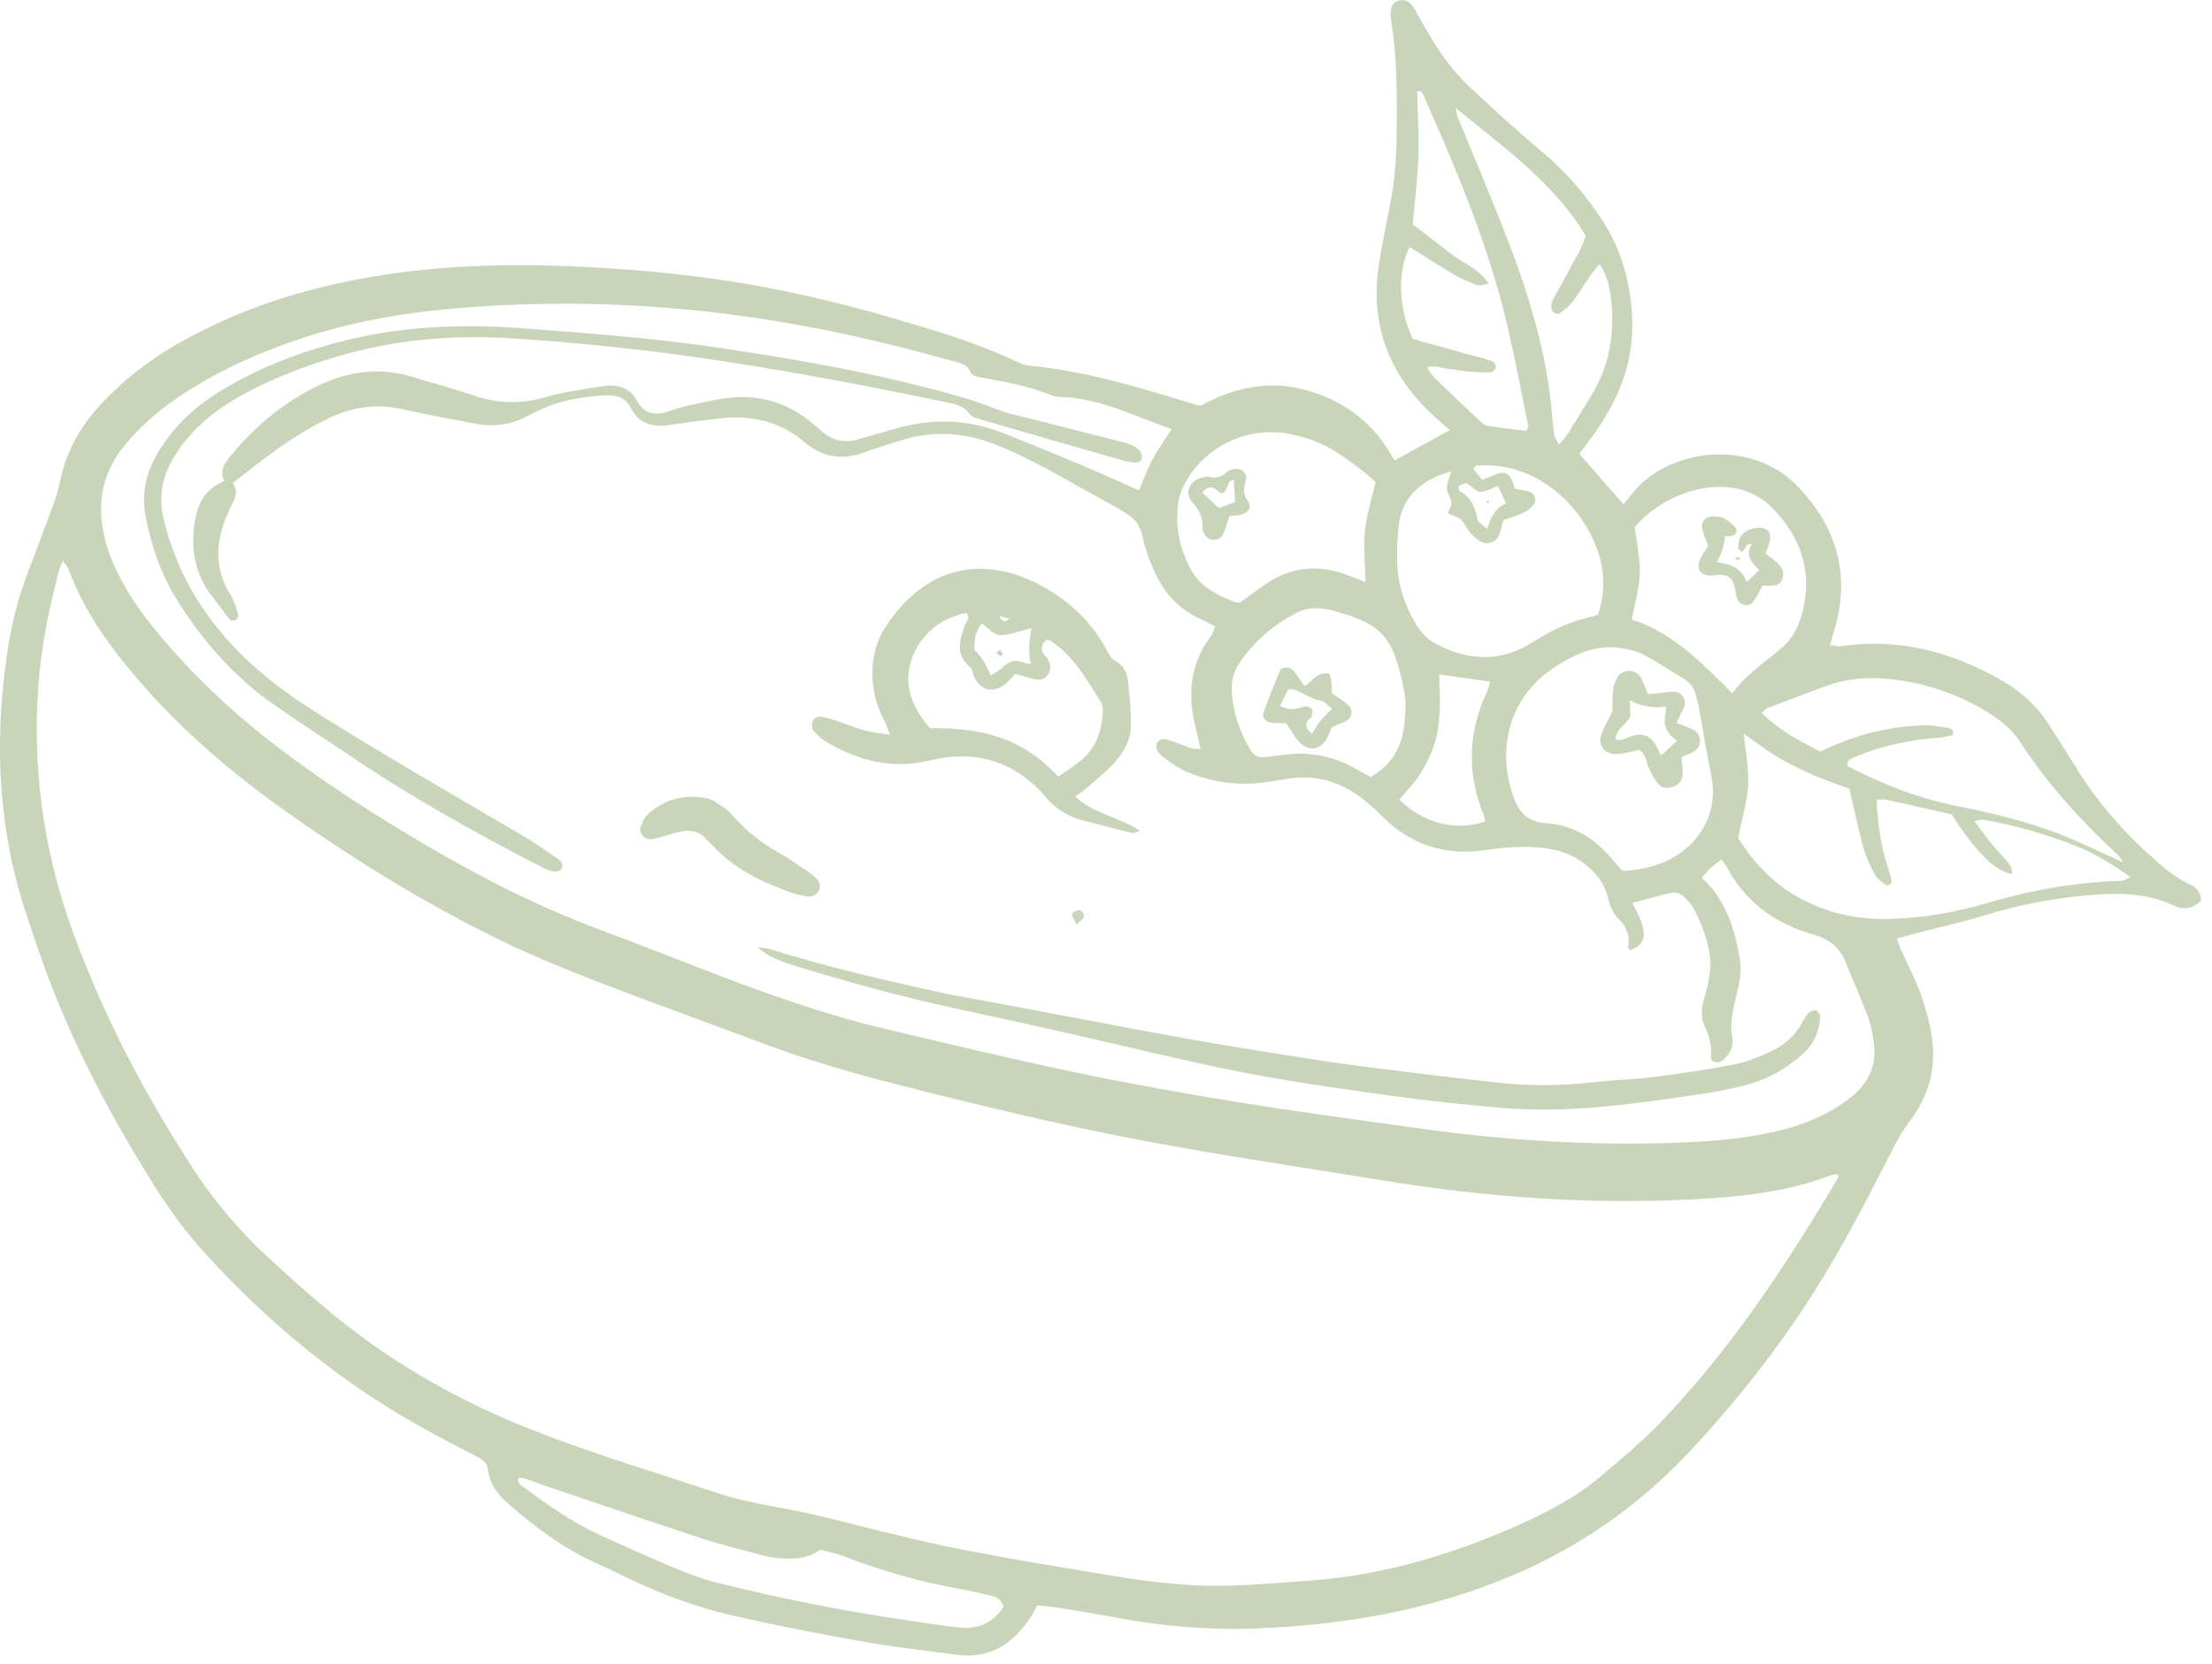 <svg width="198" height="149" viewBox="0 0 198 149" fill="none" xmlns="http://www.w3.org/2000/svg">
<g clip-path="url(#clip0_26_666)">
<path d="M141.36 40.63C142.7 42.16 143.98 43.61 145.32 45.14C145.56 44.85 145.8 44.58 146.02 44.29C149.17 40.18 156.7 39.12 160.94 43.57C164.26 47.05 165.61 51.16 164.32 55.94C164.17 56.5 164.01 57.06 163.81 57.76C164.2 57.8 164.49 57.89 164.77 57.85C170.03 57.08 174.83 58.39 179.34 61.01C180.93 61.94 182.27 63.17 183.29 64.71C184.11 65.96 184.91 67.22 185.69 68.5C187.53 71.52 189.79 74.19 192.42 76.56C193.48 77.51 194.54 78.47 195.85 79.1C196.41 79.37 197.04 79.69 197.01 80.65C196.36 81.29 195.53 81.52 194.62 81.09C192.04 79.87 189.32 79.92 186.58 80.18C183.53 80.47 180.54 81.05 177.61 81.96C175.75 82.54 173.84 82.95 171.95 83.44C171.26 83.62 170.58 83.81 169.78 84.02C169.94 84.45 170.05 84.8 170.21 85.14C170.77 86.39 171.42 87.6 171.88 88.88C172.34 90.16 172.72 91.49 172.92 92.83C173.34 95.59 172.66 98.11 170.96 100.36C170.38 101.13 169.87 101.97 169.44 102.84C166.79 108.06 164.1 113.25 160.79 118.09C157.89 122.34 154.65 126.33 151.13 130.07C146.61 134.87 141.34 138.54 135.23 141.11C127.86 144.21 120.17 145.51 112.24 145.8C108.06 145.95 103.93 145.58 99.83 144.81C98.1 144.49 96.37 144.2 94.64 143.92C94.07 143.83 93.49 143.79 92.84 143.72C92.64 144.09 92.49 144.44 92.28 144.75C90.7 147.17 88.6 148.56 85.58 148.14C83.07 147.79 80.54 147.54 78.05 147.11C73.95 146.4 69.87 145.61 65.8 144.69C62.47 143.94 59.33 142.78 56.26 141.32C55.38 140.9 54.52 140.45 53.62 140.06C50.66 138.77 48.11 136.89 45.69 134.8C44.68 133.93 43.83 132.97 43.68 131.58C43.61 130.89 43.13 130.62 42.58 130.35C39.28 128.67 36.02 126.91 32.93 124.85C27.61 121.29 22.83 117.1 18.51 112.38C16.66 110.36 15.05 108.15 13.61 105.83C9.61 99.41 6.11 92.74 3.62 85.57C3.21 84.4 2.82 83.23 2.43 82.06C-0.12 74.58 -0.52 66.91 0.55 59.14C0.9 56.57 1.45 54.01 2.38 51.57C3.19 49.44 3.99 47.31 4.77 45.18C5.01 44.51 5.23 43.82 5.37 43.13C5.89 40.5 7.14 38.26 8.93 36.3C10.97 34.08 13.33 32.25 15.94 30.76C21.96 27.32 28.48 25.42 35.3 24.47C41.31 23.63 47.35 23.6 53.39 23.95C58 24.22 62.59 24.68 67.14 25.47C71.5 26.23 75.8 27.28 80.05 28.52C83.8 29.62 87.54 30.72 91.08 32.41C91.43 32.58 91.81 32.71 92.19 32.74C97.28 33.24 102.13 34.72 106.98 36.22C107.1 36.26 107.24 36.26 107.52 36.31C110.47 34.66 113.72 33.98 117.15 34.99C120.54 35.99 123.13 38.04 124.82 41.23C126.43 40.34 128.04 39.46 129.77 38.51C129.39 38.18 129.07 37.89 128.74 37.6C124.57 33.96 122.61 29.45 123.4 23.89C123.68 21.96 124.09 20.05 124.46 18.14C124.86 16.09 125 14.02 125.02 11.93C125.05 8.55 125.07 5.17 124.52 1.82C124.35 0.79 124.65 0.15 125.26 0.04C126.05 -0.1 126.42 0.42 126.75 1.03C127.18 1.83 127.64 2.62 128.11 3.4C129.14 5.15 130.38 6.73 131.88 8.1C133.84 9.9 135.79 11.72 137.84 13.42C140.07 15.27 141.94 17.41 143.49 19.83C145.18 22.46 145.96 25.37 146.1 28.5C146.28 32.63 144.74 36.11 142.35 39.32C142.01 39.78 141.66 40.23 141.34 40.64L141.36 40.63ZM164.5 105.11C164.22 105.16 164.02 105.17 163.85 105.23C160.54 106.5 157.07 107 153.56 107.25C143.46 107.97 133.43 107.27 123.46 105.63C118.39 104.8 113.31 104.04 108.25 103.18C104.6 102.56 100.95 101.89 97.33 101.12C93.13 100.23 88.95 99.25 84.79 98.22C79.3 96.87 73.81 95.48 68.5 93.49C63.45 91.59 58.36 89.78 53.33 87.83C50.3 86.66 47.29 85.41 44.38 83.98C37.61 80.64 31.21 76.66 25.07 72.27C19.98 68.62 15.31 64.51 11.34 59.63C9.19 56.99 7.32 54.19 6.14 50.97C6.06 50.76 5.89 50.59 5.63 50.2C5.45 50.65 5.34 50.87 5.28 51.1C4.51 54.06 3.85 57.04 3.55 60.09C2.76 68.11 3.77 75.89 6.54 83.48C9.25 90.92 12.9 97.86 17.19 104.49C19.1 107.45 21.37 110.14 23.96 112.53C25.87 114.29 27.8 116.03 29.81 117.68C35.18 122.09 41.19 125.48 47.62 128.01C53.24 130.22 59.05 131.95 64.79 133.85C65.96 134.24 67.18 134.45 68.39 134.71C69.79 135.01 71.2 135.21 72.59 135.54C76.77 136.52 80.91 137.67 85.11 138.52C90.2 139.55 95.34 140.37 100.47 141.22C102.39 141.54 104.33 141.75 106.28 141.89C109.86 142.14 113.42 141.78 116.98 141.53C124.22 141.03 131.01 138.9 137.52 135.79C139.52 134.83 141.44 133.72 143.14 132.29C144.98 130.74 146.84 129.2 148.51 127.48C154.87 120.89 159.87 113.3 164.52 105.46C164.55 105.41 164.52 105.33 164.52 105.1L164.5 105.11ZM104.87 38.42C101.47 37.22 98.34 35.59 94.73 35.53C94.48 35.53 94.22 35.43 93.98 35.33C91.97 34.54 89.86 34.16 87.74 33.78C87.44 33.73 86.99 33.61 86.91 33.4C86.59 32.58 85.87 32.49 85.19 32.3C79.05 30.57 72.84 29.17 66.51 28.3C58.3 27.16 50.07 26.9 41.81 27.52C36.87 27.89 32 28.67 27.27 30.2C23.54 31.41 19.98 32.98 16.67 35.09C14.68 36.35 12.88 37.85 11.35 39.64C9.66 41.6 8.84 43.86 9.09 46.48C9.24 48.05 9.7 49.54 10.37 50.96C11.35 53.04 12.65 54.9 14.11 56.65C17.11 60.27 20.49 63.49 24.2 66.38C28.41 69.66 32.89 72.55 37.47 75.28C42.79 78.44 48.28 81.24 54.1 83.39C57.03 84.47 59.93 85.62 62.84 86.75C68.24 88.84 73.69 90.81 79.34 92.14C84.97 93.47 90.6 94.82 96.27 96.01C101.11 97.02 105.97 97.9 110.85 98.68C116.3 99.56 121.78 100.29 127.26 101.05C134.61 102.08 142 102.56 149.43 102.33C152.29 102.24 155.15 102.06 157.96 101.51C160.14 101.08 162.25 100.44 164.17 99.28C164.83 98.88 165.48 98.42 166.06 97.91C167.41 96.7 167.99 95.15 167.73 93.35C167.62 92.58 167.49 91.8 167.22 91.07C166.6 89.43 165.88 87.83 165.23 86.2C164.69 84.84 163.8 84.09 162.32 83.67C159.03 82.74 156.33 80.87 154.65 77.76C154.51 77.49 154.31 77.26 154.09 76.94C153.38 77.46 152.8 77.94 152.35 78.6C154.48 80.56 155.25 83.1 155.72 85.75C155.87 86.56 155.8 87.45 155.63 88.26C155.3 89.77 154.77 91.22 155.06 92.84C155.2 93.65 154.84 94.51 154.04 95.03C153.7 95.25 153.09 95.03 153.14 94.65C153.29 93.63 152.98 92.74 152.57 91.83C152.27 91.16 152.28 90.44 152.46 89.72C152.62 89.09 152.83 88.47 152.93 87.83C153.04 87.13 153.16 86.4 153.07 85.71C152.87 84.15 152.32 82.68 151.58 81.3C151.34 80.86 150.95 80.47 150.55 80.15C150.33 79.97 149.93 79.86 149.65 79.92C148.47 80.19 147.3 80.53 146.1 80.84C147.54 83.41 147.48 84.48 145.92 85.08C145.86 84.98 145.72 84.86 145.74 84.78C145.91 83.8 145.63 83 144.91 82.31C144.38 81.8 144.12 81.14 143.95 80.43C143.59 78.89 142.59 77.81 141.29 76.96C140.4 76.38 139.41 76.09 138.37 75.95C136.55 75.7 134.74 75.84 132.93 76.11C129.35 76.64 126.25 75.63 123.68 73.05C123.18 72.54 122.65 72.06 122.09 71.61C120.06 69.97 117.76 69.3 115.16 69.74C114.52 69.85 113.87 69.93 113.23 70.03C110.85 70.39 108.55 70.03 106.35 69.15C105.52 68.82 104.77 68.26 104.05 67.72C103.47 67.28 103.37 66.68 103.67 66.39C104.08 65.98 104.52 66.22 104.94 66.36C105.49 66.55 106.03 66.78 106.59 66.97C106.81 67.04 107.07 67.03 107.47 67.08C107.3 66.33 107.16 65.71 107.01 65.1C106.29 62.18 106.51 59.42 108.4 56.94C108.58 56.71 108.64 56.4 108.77 56.09C108.31 55.85 107.98 55.64 107.63 55.49C105.67 54.67 104.3 53.22 103.42 51.34C102.93 50.29 102.5 49.17 102.27 48.04C102.08 47.12 101.65 46.5 100.91 46.03C100.53 45.79 100.14 45.55 99.75 45.33C98.73 44.76 97.7 44.2 96.68 43.63C94.19 42.24 91.72 40.81 89.03 39.77C86.16 38.65 83.35 38.55 80.45 39.48C79.4 39.82 78.34 40.14 77.3 40.52C75.35 41.23 73.57 40.91 72.01 39.58C69.89 37.77 67.44 37.19 64.74 37.43C63.12 37.58 61.52 37.82 59.91 38.05C58.42 38.27 57.19 37.96 56.46 36.51C55.98 35.56 55.18 35.35 54.18 35.4C51.81 35.51 49.53 35.97 47.45 37.14C45.9 38 44.28 38.26 42.55 37.93C40.38 37.51 38.2 37.14 36.05 36.64C33.72 36.11 31.54 36.43 29.42 37.45C26.29 38.95 23.58 41.06 20.84 43.25C21.27 43.91 21.14 44.44 20.81 45.08C19.44 47.74 18.9 50.46 20.62 53.23C20.96 53.77 21.13 54.42 21.33 55.03C21.37 55.16 21.23 55.42 21.1 55.5C20.97 55.58 20.66 55.58 20.59 55.49C20.02 54.79 19.5 54.05 18.94 53.33C17.55 51.53 17.13 49.48 17.36 47.26C17.55 45.41 18.16 43.85 20.08 43.07C19.56 41.99 20.26 41.28 20.83 40.59C22.98 38.01 25.54 35.93 28.58 34.48C31.33 33.17 34.17 32.87 37.12 33.8C38.86 34.35 40.63 34.8 42.35 35.39C44.52 36.14 46.63 36.2 48.85 35.55C50.52 35.06 52.28 34.85 54.01 34.57C55.26 34.37 56.38 34.7 57.02 35.88C57.68 37.11 58.66 37.21 59.83 36.83C60.32 36.67 60.82 36.49 61.32 36.38C62.59 36.11 63.85 35.78 65.14 35.63C67.99 35.29 70.55 36.05 72.75 37.92C73.05 38.17 73.34 38.43 73.64 38.68C74.56 39.44 75.58 39.68 76.74 39.35C77.8 39.04 78.87 38.76 79.93 38.44C83.22 37.45 86.48 37.48 89.68 38.73C92.04 39.65 94.39 40.62 96.72 41.6C98.45 42.33 100.16 43.11 101.96 43.9C102.32 43.04 102.67 42.07 103.15 41.16C103.63 40.26 104.24 39.42 104.87 38.43V38.42ZM167.98 71.65C168.09 73.68 168.32 75.66 168.96 77.57C169.1 78 169.23 78.43 169.34 78.87C169.36 78.96 169.26 79.12 169.17 79.18C169.08 79.24 168.88 79.29 168.82 79.24C168.47 78.96 168.04 78.71 167.84 78.34C167.41 77.54 167.02 76.71 166.78 75.84C166.32 74.16 165.97 72.44 165.54 70.61C164.57 70.25 163.46 69.89 162.39 69.42C161.26 68.93 160.15 68.39 159.09 67.76C158.11 67.18 157.21 66.47 156.09 65.69C156.25 67.36 156.56 68.84 156.48 70.29C156.39 71.82 155.92 73.32 155.58 75.02C157.09 77.45 159.12 79.53 161.95 80.84C164.32 81.94 166.76 82.36 169.33 82.27C172.2 82.17 175.01 81.69 177.76 80.88C181.7 79.71 185.71 78.99 189.83 78.86C190.08 78.86 190.33 78.68 190.72 78.52C189.1 77.41 187.62 76.47 186 75.81C183.28 74.71 180.48 73.9 177.58 73.4C177.37 73.36 177.15 73.45 176.72 73.51C177.45 74.45 177.99 75.26 178.64 75.97C180.06 77.56 180.09 77.54 180.11 78.25C178.55 77.97 176.89 76.33 174.7 72.91C172.75 72.47 170.72 72.01 168.69 71.57C168.51 71.53 168.31 71.59 167.99 71.62L167.98 71.65ZM145.24 77.98C145.83 77.92 146.28 77.89 146.73 77.82C147.18 77.74 147.62 77.64 148.06 77.51C151.01 76.65 154.1 73.72 153.15 69.25C152.73 67.28 152.43 65.29 152.07 63.31C152.01 62.99 151.9 62.68 151.83 62.36C151.69 61.69 151.35 61.16 150.76 60.8C149.54 60.06 148.35 59.26 147.09 58.6C146.48 58.28 145.75 58.12 145.05 58.02C142.93 57.7 141.09 58.51 139.36 59.6C134.8 62.47 134.09 67.29 135.41 71.17C135.9 72.62 136.65 73.59 138.41 73.7C140.85 73.86 142.83 75.11 144.38 77C144.62 77.3 144.89 77.58 145.23 77.97L145.24 77.98ZM129.91 42.18C129.37 42.38 128.88 42.52 128.43 42.73C126.44 43.66 125.31 45.21 125.16 47.42C125.09 48.39 125.02 49.36 125.06 50.33C125.13 52.24 125.66 54.04 126.63 55.69C127.06 56.42 127.57 57.1 128.33 57.53C131.28 59.16 134.24 59.37 137.17 57.51C138.6 56.6 140.09 55.82 141.74 55.4C142.17 55.29 142.6 55.17 143.03 55.05C143.78 52.87 143.64 50.77 142.79 48.73C141.93 46.65 140.57 44.9 138.75 43.59C136.81 42.18 134.59 41.51 132.17 41.68C132.08 41.68 132.01 41.84 131.87 41.99C132.14 42.31 132.41 42.64 132.67 42.96C132.96 42.85 133.14 42.79 133.32 42.72C133.56 42.62 133.79 42.49 134.03 42.41C134.74 42.2 135.05 42.36 135.39 43.1C135.49 43.32 135.53 43.56 135.58 43.75C136.12 43.86 136.58 43.91 136.99 44.06C137.42 44.22 137.57 44.89 137.26 45.22C137 45.5 136.69 45.76 136.35 45.92C135.77 46.18 135.15 46.36 134.57 46.56C134.43 47.07 134.35 47.52 134.17 47.93C133.91 48.55 133.13 48.83 132.54 48.48C132.16 48.26 131.82 47.94 131.52 47.6C131.23 47.26 131.08 46.78 130.75 46.5C130.44 46.24 129.99 46.15 129.59 45.98C129.74 45.57 129.95 45.26 129.92 44.98C129.86 44.55 129.52 44.13 129.51 43.71C129.51 43.24 129.74 42.77 129.91 42.17V42.18ZM190.09 77.26C189.83 76.88 189.74 76.7 189.6 76.57C186.3 73.52 183.29 70.21 180.83 66.43C180.11 65.33 179.1 64.5 177.99 63.81C175.24 62.11 172.26 61.1 169.03 60.78C167.12 60.59 165.27 60.76 163.47 61.41C161.7 62.06 159.94 62.73 158.18 63.4C158.02 63.46 157.91 63.63 157.68 63.82C159.26 65.38 161.12 66.38 162.95 67.29C166.06 65.79 168.97 65.04 172.23 64.94C172.93 64.92 173.64 65.05 174.34 65.17C174.55 65.2 174.86 65.3 174.83 65.64C174.8 65.71 174.79 65.82 174.76 65.82C174.33 65.91 173.89 66.03 173.45 66.06C170.84 66.23 168.31 66.8 165.9 67.83C165.62 67.95 165.28 68.07 165.39 68.6C168.46 70.18 171.69 71.47 175.15 72.16C178.72 72.87 182.26 73.73 185.61 75.19C187.03 75.81 188.43 76.47 190.09 77.23V77.26ZM110.99 53.95C111.71 53.43 112.49 52.85 113.29 52.3C115.62 50.69 118.11 50.52 120.71 51.52C121.19 51.7 121.66 51.89 122.23 52.11C122.2 50.52 122.03 49.04 122.17 47.59C122.32 46.12 122.78 44.69 123.13 43.15C122.1 42.18 120.9 41.31 119.64 40.49C118.31 39.63 116.85 39.11 115.3 38.83C111.58 38.14 107.69 40.06 105.99 43.42C105.73 43.93 105.53 44.51 105.46 45.08C105.18 47.14 105.59 49.08 106.56 50.92C107.41 52.54 108.93 53.26 110.51 53.89C110.63 53.94 110.76 53.93 110.99 53.96V53.95ZM146.07 55.47C149.74 56.63 152.33 59.35 155.07 62.08C156.04 60.69 157.4 59.71 158.69 58.66C158.89 58.5 159.09 58.32 159.29 58.16C160.31 57.37 160.91 56.32 161.26 55.1C162.28 51.52 161.36 48.41 158.9 45.73C157.57 44.28 155.88 43.56 153.85 43.59C151.09 43.63 148.22 44.99 146.33 47.19C146.5 48.65 146.82 50 146.78 51.34C146.74 52.67 146.34 53.99 146.06 55.46L146.07 55.47ZM126.16 22.13C125.06 24.41 125.17 27.66 126.47 30.34C128 30.77 129.62 31.23 131.25 31.68C132 31.89 132.76 32.05 133.5 32.3C133.69 32.36 133.92 32.68 133.9 32.85C133.88 33.04 133.59 33.34 133.42 33.34C132.71 33.36 132 33.31 131.29 33.25C130.71 33.2 130.13 33.06 129.55 33.01C129.01 32.96 128.47 32.68 127.74 32.87C127.99 33.25 128.12 33.55 128.34 33.76C129.74 35.11 131.15 36.45 132.57 37.78C132.75 37.95 133 38.11 133.24 38.14C134.38 38.31 135.52 38.44 136.64 38.57C136.71 38.39 136.82 38.26 136.8 38.16C136.21 35.23 135.65 32.3 134.98 29.39C133.32 22.2 130.49 15.42 127.49 8.71C127.38 8.47 127.35 8.07 126.85 8.17C126.89 10.13 127.02 12.07 126.96 14.01C126.89 16.01 126.64 18 126.46 20.09C127.56 20.94 128.7 21.79 129.82 22.68C130.91 23.55 132.34 23.99 133.27 25.4C132.82 25.47 132.49 25.62 132.26 25.54C131.53 25.27 130.81 24.96 130.14 24.57C128.8 23.79 127.5 22.94 126.18 22.12L126.16 22.13ZM46.43 132.29C46.26 132.71 46.52 132.88 46.71 133.02C48.95 134.69 51.23 136.3 53.78 137.47C55.44 138.22 57.09 138.97 58.76 139.69C60.49 140.43 62.21 141.2 64.05 141.66C69.85 143.12 75.71 144.27 81.63 145.13C83.04 145.34 84.46 145.56 85.87 145.71C87.56 145.9 88.9 145.27 89.83 143.86C89.65 143.24 89.24 142.97 88.7 142.86C87.81 142.67 86.93 142.44 86.03 142.28C82.43 141.64 78.95 140.64 75.54 139.34C74.88 139.09 74.17 138.95 73.42 138.73C72.3 139.61 70.94 139.6 69.56 139.49C69.05 139.45 68.53 139.33 68.03 139.19C66.27 138.71 64.5 138.29 62.78 137.72C58.03 136.16 53.3 134.53 48.56 132.94C47.85 132.7 47.17 132.34 46.42 132.3L46.43 132.29ZM122.73 69.56C124.73 68.34 125.57 66.66 125.73 64.61C125.8 63.71 125.88 62.77 125.7 61.9C124.69 56.91 123.77 55.86 119.14 54.62C118.83 54.54 118.5 54.49 118.18 54.47C117.46 54.41 116.76 54.52 116.1 54.85C114.04 55.89 112.33 57.35 111.01 59.25C110.47 60.02 110.22 60.87 110.26 61.81C110.34 63.74 110.94 65.49 111.93 67.13C112.23 67.63 112.64 67.86 113.22 67.78C113.86 67.7 114.51 67.63 115.15 67.55C117.42 67.28 119.53 67.76 121.49 68.91C121.88 69.14 122.28 69.33 122.73 69.57V69.56ZM130.3 9.68C130.43 10.25 130.44 10.38 130.49 10.5C131.99 14.17 133.54 17.81 134.97 21.51C136.68 25.94 138.09 30.47 138.72 35.2C138.88 36.42 138.96 37.66 139.11 38.88C139.14 39.15 139.35 39.39 139.54 39.79C139.87 39.42 140.11 39.2 140.27 38.94C141.06 37.67 141.85 36.4 142.61 35.12C144.09 32.62 144.5 29.89 144.24 27.04C144.13 25.89 143.91 24.74 143.19 23.64C142.91 23.97 142.69 24.19 142.51 24.44C141.92 25.3 141.38 26.19 140.76 27.02C140.46 27.42 140.04 27.74 139.63 28.05C139.52 28.13 139.23 28.09 139.1 28C138.96 27.91 138.85 27.68 138.85 27.51C138.85 27.26 138.92 26.99 139.03 26.77C139.39 26.08 139.81 25.42 140.16 24.72C140.76 23.51 141.57 22.4 141.94 21.1C139.09 16.37 134.73 13.3 130.3 9.67V9.68ZM128.82 60.38C128.84 61.53 128.93 62.56 128.87 63.58C128.82 64.55 128.73 65.54 128.45 66.45C128.15 67.43 127.69 68.38 127.15 69.25C126.62 70.1 125.89 70.83 125.26 71.59C127.42 73.72 130.32 74.45 132.94 73.55C132.9 73.37 132.89 73.17 132.82 73C131.28 69.25 131.4 65.55 133.12 61.89C133.24 61.62 133.29 61.32 133.37 61.02C131.86 60.81 130.46 60.61 128.82 60.38ZM134.07 43.51C133.49 43.72 133 44.05 132.53 44.03C132.15 44.02 131.78 43.59 131.41 43.35C131.36 43.31 131.29 43.24 131.25 43.25C131.02 43.32 130.77 43.37 130.59 43.51C130.53 43.56 130.58 43.94 130.67 43.99C131.7 44.52 132.06 45.47 132.26 46.51C132.27 46.57 132.29 46.65 132.33 46.69C132.54 46.88 132.77 47.05 133.13 47.35C133.44 46.23 133.92 45.42 134.81 45.09C134.55 44.52 134.33 44.06 134.08 43.51H134.07Z" fill="#C8D5B9"/>
<path d="M96.22 71.3C97.94 72.9 100.14 73.1 102.06 74.4C101.64 74.51 101.47 74.61 101.34 74.58C99.89 74.22 98.45 73.83 97 73.47C95.7 73.15 94.6 72.5 93.72 71.49C93.63 71.39 93.54 71.3 93.46 71.2C90.69 68.06 87.19 67.12 83.23 68.08C79.83 68.9 76.8 68.11 73.91 66.39C73.47 66.13 73.08 65.76 72.78 65.35C72.63 65.15 72.68 64.72 72.8 64.46C72.87 64.29 73.24 64.13 73.45 64.16C73.96 64.23 74.46 64.4 74.95 64.56C75.75 64.82 76.53 65.16 77.34 65.38C78.02 65.57 78.73 65.63 79.65 65.79C79.45 65.26 79.36 64.92 79.2 64.62C78.54 63.4 78.17 62.1 78.1 60.71C78.02 58.9 78.45 57.23 79.51 55.75C79.81 55.33 80.13 54.92 80.47 54.52C84.25 50.09 89.04 50.31 92.8 52.22C95.53 53.61 97.71 55.59 99.14 58.35C99.31 58.68 99.56 59.04 99.87 59.2C100.6 59.58 100.88 60.22 100.96 60.94C101.11 62.29 101.25 63.65 101.23 65.01C101.21 66.28 100.57 67.39 99.72 68.32C99.02 69.08 98.21 69.73 97.43 70.42C97.1 70.71 96.73 70.95 96.24 71.31L96.22 71.3ZM94.72 69.53C95.48 69 96.14 68.6 96.73 68.11C98.01 67.06 98.58 65.63 98.7 64.01C98.73 63.63 98.74 63.17 98.56 62.87C97.28 60.85 96.1 58.72 94.02 57.35C93.93 57.29 93.77 57.31 93.64 57.29C93.26 57.7 93.04 58.13 93.49 58.64C93.62 58.78 93.75 58.94 93.84 59.11C94.07 59.54 94.08 59.99 93.8 60.4C93.51 60.83 93.06 60.92 92.59 60.81C92.03 60.68 91.48 60.5 90.88 60.33C90.59 60.63 90.35 60.94 90.06 61.18C88.95 62.11 87.82 61.88 87.2 60.61C87.06 60.32 87.06 59.9 86.84 59.73C85.49 58.62 85.89 57.33 86.35 56C86.47 55.67 86.88 55.39 86.52 54.87C84.13 55.36 82.39 56.79 81.6 59.03C80.78 61.38 81.72 63.45 83.25 65.2C87.66 65.11 91.54 66.02 94.7 69.52L94.72 69.53ZM92.33 56.24C91.38 56.48 90.65 56.73 89.9 56.85C89.04 56.99 88.51 56.3 87.89 55.81C87.26 56.57 87.21 57.39 87.21 58.19C87.757 58.657 88.247 59.42 88.68 60.48C89.06 60.23 89.47 60.03 89.76 59.73C90.34 59.15 90.96 59.02 91.7 59.34C91.87 59.41 92.07 59.41 92.28 59.44C92.06 58.693 92.077 57.62 92.33 56.22V56.24ZM89.44 55.14C89.66 55.59 89.92 55.84 90.34 55.39C89.98 55.29 89.71 55.21 89.44 55.14Z" fill="#C8D5B9"/>
<path d="M50.14 77.94C49.46 78.18 48.87 77.83 48.31 77.54C42.54 74.55 36.86 71.4 31.47 67.75C29.1 66.15 26.69 64.62 24.35 62.97C20.85 60.5 18.09 57.3 15.83 53.69C14.41 51.41 13.54 48.88 13.04 46.24C12.66 44.24 13.04 42.4 14.08 40.62C15.43 38.31 17.29 36.54 19.52 35.14C22.74 33.12 26.24 31.74 29.9 30.74C35.49 29.21 41.17 28.96 46.91 29.4C52.61 29.84 58.32 30.25 63.98 31.08C71.45 32.17 78.88 33.49 86.14 35.57C87.45 35.94 88.71 36.48 90 36.91C90.55 37.09 91.13 37.2 91.7 37.35C94.54 38.07 97.38 38.78 100.21 39.52C100.9 39.7 101.64 39.83 102.09 40.45C102.21 40.62 102.24 40.93 102.18 41.15C102.14 41.28 101.86 41.43 101.7 41.42C101.25 41.39 100.79 41.31 100.36 41.18C96.17 39.98 91.98 38.78 87.8 37.56C87.43 37.45 86.97 37.33 86.78 37.05C86.22 36.24 85.37 36.16 84.56 35.99C78.2 34.65 71.81 33.44 65.38 32.44C58.89 31.42 52.37 30.71 45.81 30.29C40.44 29.95 35.17 30.42 30 31.97C27.25 32.79 24.58 33.82 22.05 35.16C19.43 36.55 17.14 38.33 15.57 40.92C14.54 42.62 14.17 44.4 14.62 46.34C15.45 49.88 16.98 53.06 19.23 55.93C21.83 59.26 25.09 61.79 28.65 64.01C34.55 67.69 40.56 71.18 46.57 74.68C47.75 75.36 48.86 76.15 49.98 76.93C50.32 77.16 50.49 77.53 50.14 77.94Z" fill="#C8D5B9"/>
<path d="M67.85 84.79C68.26 84.86 68.68 84.89 69.07 85.02C73.98 86.55 78.98 87.71 84 88.82C85.65 89.18 87.32 89.45 88.98 89.76C91.6 90.25 94.22 90.75 96.83 91.24C99.96 91.83 103.09 92.43 106.22 92.99C109.16 93.51 112.12 93.99 115.07 94.46C117.32 94.82 119.56 95.16 121.82 95.45C125.94 95.98 130.07 96.49 134.2 96.94C136.98 97.25 139.77 97.21 142.56 96.9C144.43 96.69 146.32 96.64 148.19 96.4C150.57 96.1 152.95 95.74 155.3 95.28C156.43 95.06 157.53 94.59 158.59 94.1C159.72 93.57 160.65 92.75 161.27 91.63C161.46 91.29 161.65 90.94 161.92 90.66C162.07 90.51 162.42 90.39 162.59 90.46C162.77 90.54 162.95 90.87 162.93 91.08C162.85 92.36 162.37 93.47 161.4 94.34C159.82 95.76 158.01 96.74 155.94 97.23C154.87 97.48 153.78 97.72 152.69 97.88C146.65 98.78 140.6 99.71 134.46 99.19C131.1 98.9 127.73 98.55 124.39 98.08C119.95 97.46 115.5 96.85 111.11 95.98C105.82 94.94 100.58 93.62 95.32 92.44C92.09 91.71 88.85 90.99 85.61 90.3C80.65 89.24 75.76 87.88 70.91 86.39C69.81 86.05 68.74 85.64 67.84 84.81L67.85 84.79Z" fill="#C8D5B9"/>
<path d="M70.95 79.96C68.21 78.98 65.7 77.81 63.77 75.68C63.6 75.49 63.39 75.32 63.22 75.13C62.6 74.41 61.8 74.27 60.93 74.45C60.36 74.57 59.81 74.76 59.24 74.91C58.93 74.99 58.62 75.1 58.3 75.13C57.68 75.19 57.14 74.58 57.35 74C57.5 73.59 57.71 73.14 58.03 72.86C59.53 71.53 61.32 71.06 63.27 71.47C63.87 71.6 64.41 72.05 64.94 72.41C65.26 72.62 65.51 72.93 65.77 73.22C66.9 74.49 68.23 75.5 69.71 76.35C70.55 76.83 71.35 77.39 72.16 77.92C72.43 78.1 72.69 78.29 72.93 78.51C73.29 78.83 73.52 79.21 73.31 79.71C73.15 80.1 72.7 80.33 72.18 80.25C71.73 80.18 71.3 80.05 70.95 79.97V79.96Z" fill="#C8D5B9"/>
<path d="M96.36 82.76C96.16 82.35 95.96 82.1 95.95 81.84C95.95 81.73 96.31 81.51 96.52 81.49C96.84 81.45 97.13 81.86 96.99 82.15C96.89 82.35 96.67 82.48 96.36 82.76Z" fill="#C8D5B9"/>
<path d="M144.33 63.73C144.34 63.18 144.33 62.46 144.39 61.76C144.43 61.39 144.58 61 144.77 60.67C145.23 59.87 146.39 59.85 146.86 60.64C147.12 61.08 147.27 61.58 147.51 62.15C147.86 62.11 148.23 62.07 148.59 62.04C149.04 62 149.49 61.9 149.93 61.94C150.56 61.99 150.95 62.61 150.78 63.21C150.71 63.45 150.56 63.68 150.45 63.91C150.34 64.14 150.23 64.37 150.07 64.72C150.51 64.9 150.9 65.05 151.3 65.21C151.75 65.39 152.11 65.67 152.15 66.17C152.2 66.74 151.94 67.17 151.4 67.4C151.11 67.53 150.83 67.65 150.51 67.78C150.55 68.33 150.64 68.84 150.62 69.35C150.6 69.83 150.3 70.21 149.86 70.4C149.35 70.61 148.79 70.62 148.42 70.17C148.06 69.73 147.79 69.21 147.55 68.69C147.31 68.18 147.38 67.52 146.69 67.12C146.4 67.2 146.04 67.32 145.67 67.38C145.23 67.45 144.77 67.56 144.34 67.49C143.57 67.37 143.07 66.67 143.29 65.92C143.51 65.2 143.93 64.53 144.31 63.73H144.33ZM145.94 64.14C145.57 64.89 144.63 65.23 144.63 66.23C144.91 66.23 145.13 66.28 145.28 66.21C147.08 65.34 147.91 65.78 148.61 67.51C148.63 67.55 148.69 67.57 148.74 67.6C149.2 67.17 149.66 66.74 150.12 66.31C149.147 65.69 148.813 64.84 149.12 63.76C149.16 63.61 149.12 63.43 149.12 63.26C147.913 63.42 146.833 63.227 145.88 62.68C145.9 63.23 145.92 63.72 145.94 64.15V64.14Z" fill="#C8D5B9"/>
<path d="M110.05 46.22C109.81 46.9 109.69 47.41 109.46 47.86C109.16 48.47 108.2 48.47 107.85 47.88C107.75 47.72 107.63 47.52 107.64 47.35C107.7 46.4 107.38 45.67 106.71 44.94C105.97 44.12 106.52 42.98 107.63 42.75C107.82 42.71 108.03 42.64 108.2 42.68C108.8 42.82 109.32 42.77 109.78 42.28C109.94 42.11 110.23 42.04 110.48 41.99C111.13 41.87 111.71 42.38 111.52 43C111.32 43.65 111.23 44.17 111.66 44.8C112.08 45.42 111.81 45.89 111.07 46.08C110.77 46.16 110.45 46.16 110.05 46.21V46.22ZM107.62 44.09C108.17 44.61 108.65 45.06 109.11 45.49C109.64 45.29 110.1 45.11 110.55 44.94C110.51 44.24 110.48 43.59 110.44 42.95C109.69 43.06 110.01 44.05 109.32 44.17C108.83 43.89 108.41 43.16 107.62 44.09Z" fill="#C8D5B9"/>
<path d="M157.77 52.43C157.44 53.01 157.23 53.5 156.92 53.89C156.52 54.38 155.71 54.21 155.5 53.61C155.37 53.25 155.35 52.85 155.25 52.48C155.07 51.8 154.71 51.5 154.03 51.46C153.71 51.44 153.39 51.54 153.06 51.53C152.18 51.5 151.81 50.9 152.19 50.06C152.37 49.66 152.65 49.3 152.9 48.88C152.72 48.39 152.51 47.92 152.38 47.42C152.2 46.78 152.6 46.28 153.28 46.23C154.14 46.16 154.76 46.59 155.3 47.18C155.59 47.51 155.41 47.9 154.94 47.99C154.77 48.02 154.58 47.99 154.4 47.99C154.34 48.817 154.1 49.593 153.68 50.32C154.78 50.52 155.86 50.74 156.35 52.11C156.78 51.71 157.09 51.41 157.48 51.05C156.77 50.37 156.19 49.69 156.8 48.71C156.16 48.6 156.3 49.25 155.88 49.4C155.79 49.3 155.57 49.17 155.58 49.05C155.62 48.69 155.64 48.26 155.84 47.98C156.19 47.49 156.77 47.31 157.37 47.26C158.16 47.19 158.59 47.66 158.42 48.45C158.34 48.82 158.18 49.17 158.04 49.57C158.45 49.89 158.83 50.14 159.15 50.45C159.56 50.83 159.73 51.32 159.53 51.86C159.34 52.37 158.9 52.45 158.42 52.43C158.23 52.42 158.04 52.43 157.79 52.42L157.77 52.43Z" fill="#C8D5B9"/>
<path d="M155.64 49.83C155.68 49.91 155.71 50 155.75 50.08C155.65 50.09 155.55 50.12 155.45 50.11C155.42 50.11 155.39 50.01 155.36 49.96C155.45 49.92 155.55 49.87 155.64 49.83Z" fill="#C8D5B9"/>
<path d="M115.14 64.76C114.59 64.73 114.14 64.74 113.69 64.68C113.29 64.63 112.96 64.21 113.09 63.83C113.55 62.56 114.03 61.3 114.57 60.06C114.74 59.67 115.46 59.67 115.75 60.02C116.12 60.46 116.43 60.95 116.77 61.43C117.48 61.04 117.86 60.05 119.03 60.34C119.08 60.58 119.16 60.87 119.19 61.16C119.22 61.47 119.2 61.79 119.21 62.06C119.74 62.44 120.25 62.74 120.68 63.12C121.17 63.55 121.05 64.25 120.47 64.58C120.25 64.7 119.99 64.76 119.75 64.86C119.57 64.93 119.41 65.03 119.2 65.12C119.05 65.46 118.93 65.84 118.74 66.17C118.18 67.15 117.11 67.3 116.32 66.46C115.89 66 115.58 65.41 115.14 64.77V64.76ZM117.44 65.7C117.68 65.32 117.88 64.93 118.14 64.6C118.45 64.22 118.81 63.89 119.22 63.46C118.87 63.18 118.6 62.79 118.28 62.75C117.38 62.63 116.71 62.04 115.9 61.75C115.74 61.69 115.54 61.73 115.31 61.72C115.06 62.23 114.82 62.72 114.58 63.21C115.62 63.6 115.62 63.58 116.77 63.25C116.96 63.19 117.31 63.31 117.42 63.47C117.53 63.62 117.47 63.93 117.42 64.16C117.4 64.26 117.24 64.32 117.15 64.41C116.783 64.783 116.876 65.213 117.43 65.7H117.44Z" fill="#C8D5B9"/>
<path d="M133.29 44.96C133.29 44.96 133.22 45.05 133.19 45.1L133.05 44.89C133.1 44.87 133.16 44.81 133.2 44.83C133.24 44.84 133.26 44.92 133.29 44.97V44.96Z" fill="#C8D5B9"/>
<path d="M89.19 58.46C89.32 58.34 89.4 58.26 89.49 58.18C89.58 58.29 89.7 58.39 89.76 58.52C89.78 58.56 89.59 58.75 89.56 58.74C89.43 58.67 89.32 58.56 89.19 58.46Z" fill="#C8D5B9"/>
</g>
<defs>
<clipPath id="clip0_26_666">
<rect width="197.02" height="148.22" fill="white"/>
</clipPath>
</defs>
</svg>
